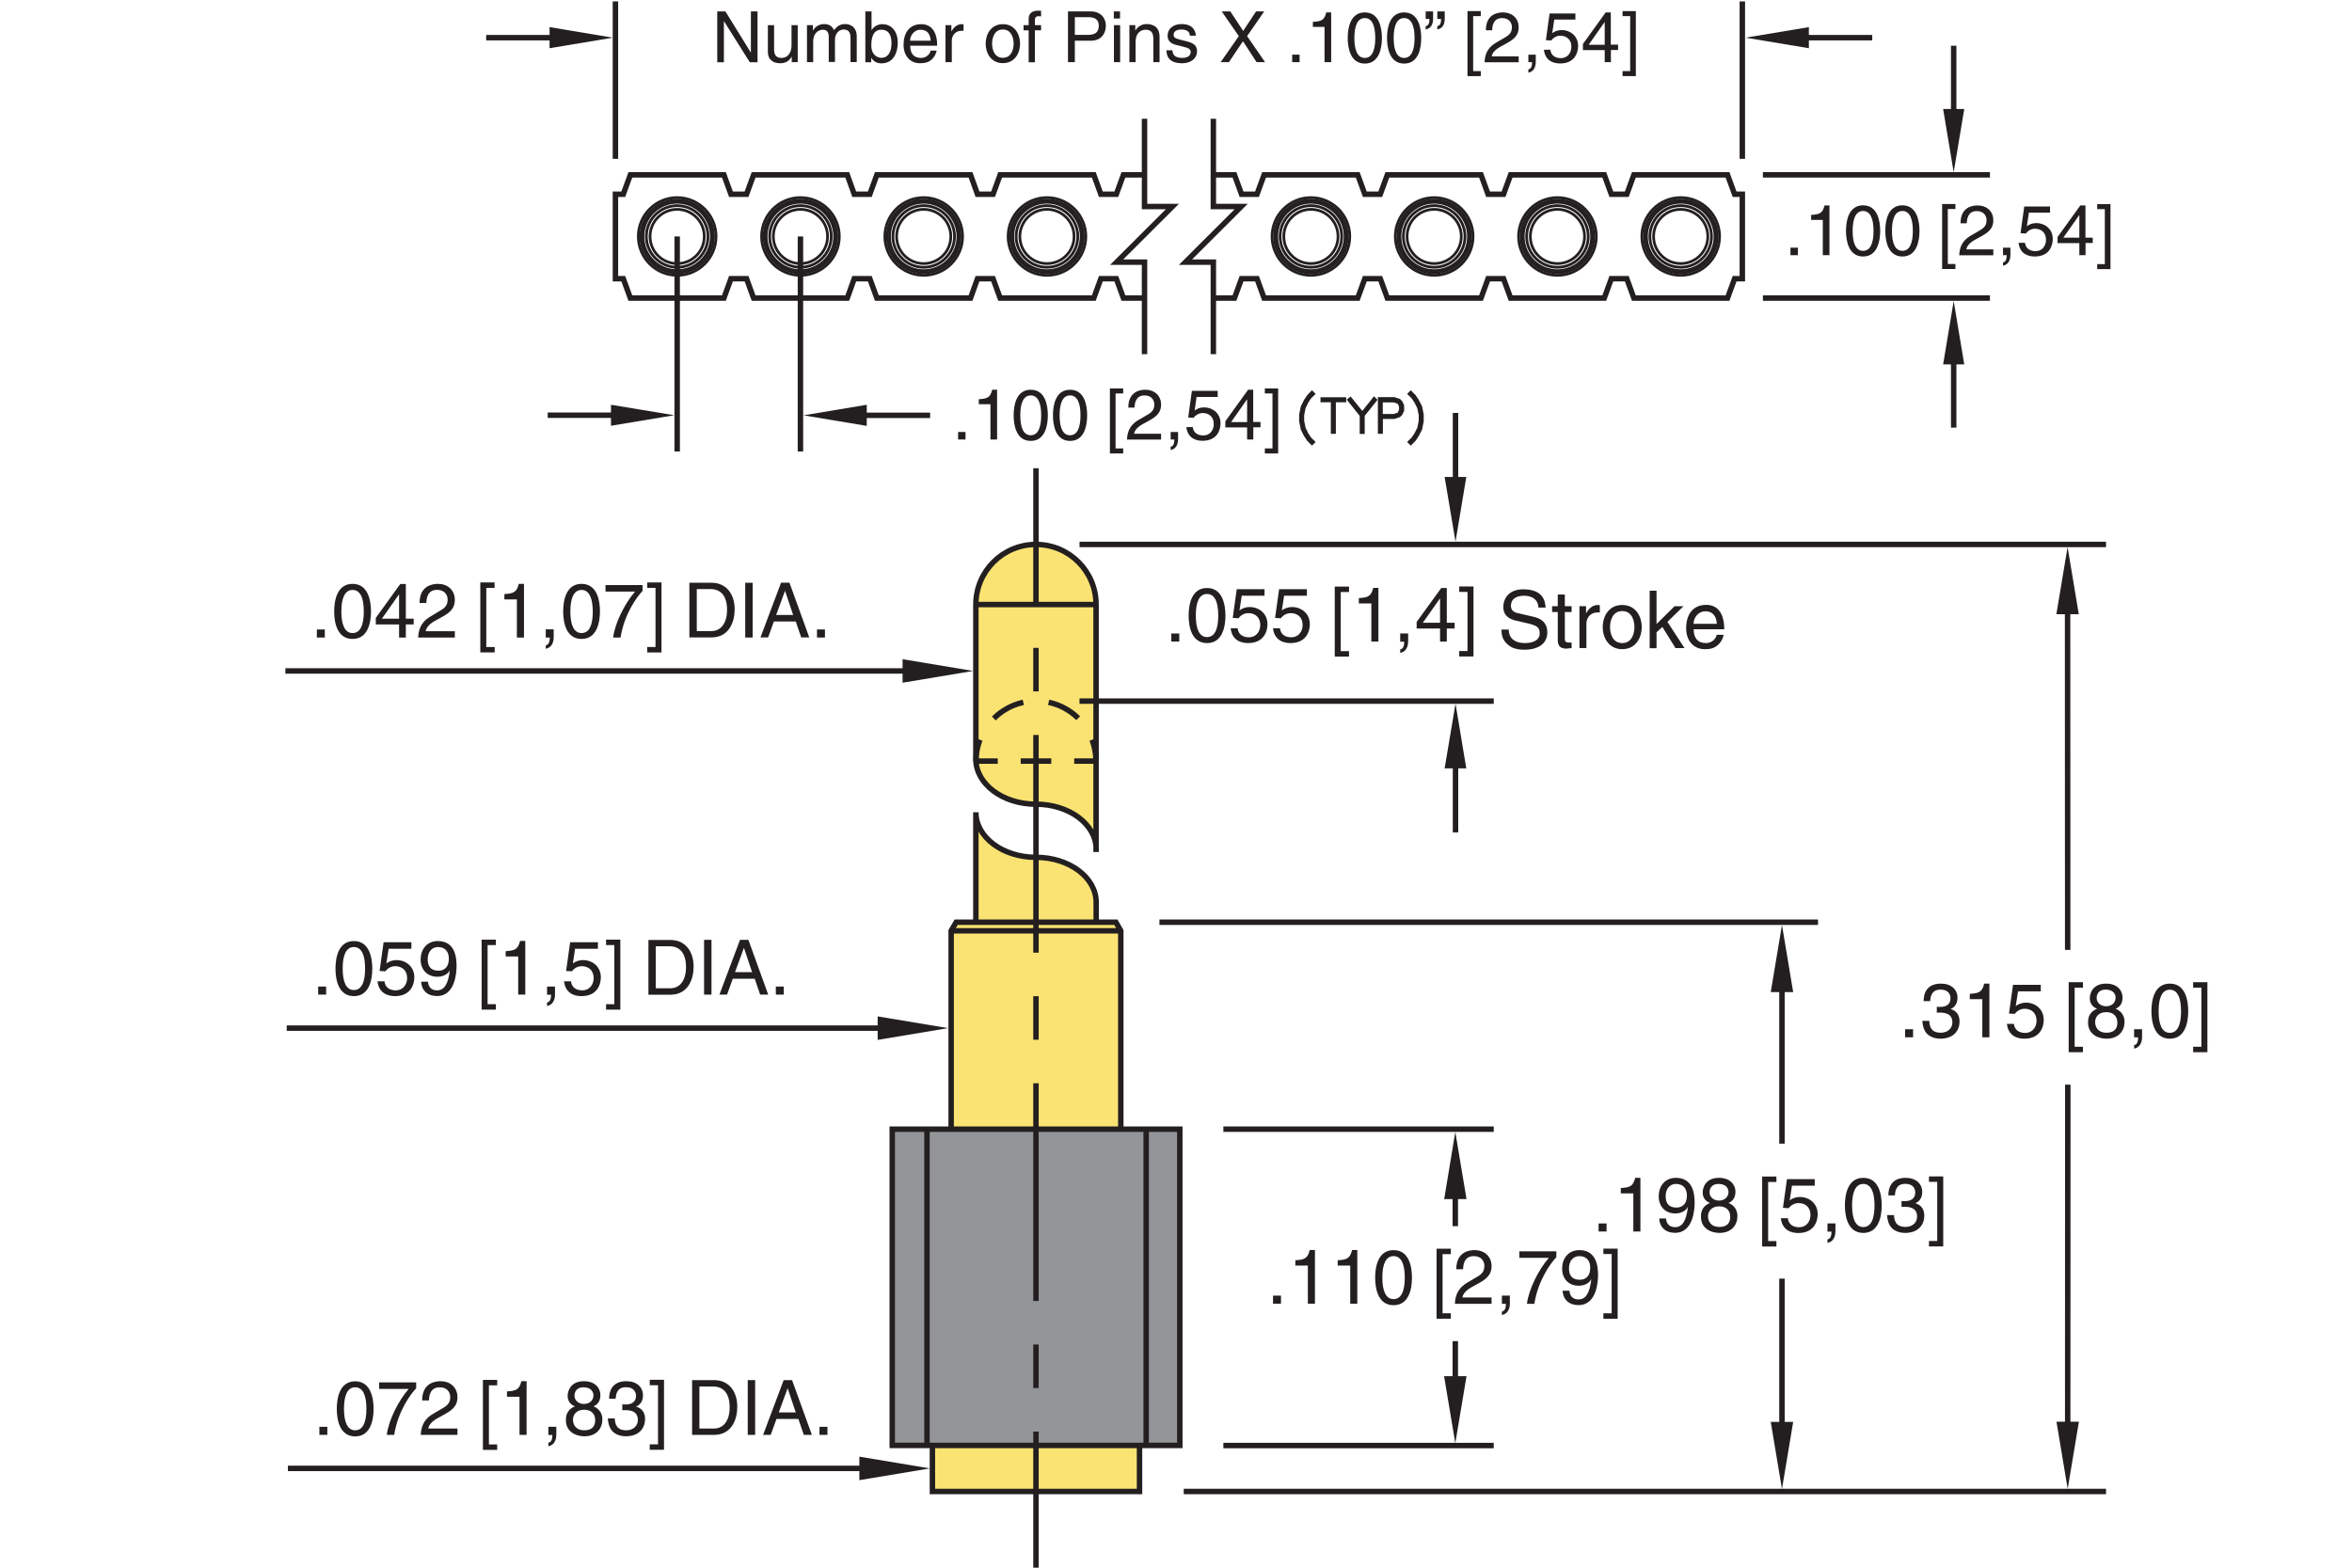 <?xml version="1.0" encoding="utf-8"?>
<!-- Generator: Adobe Illustrator 15.1.0, SVG Export Plug-In  -->
<!DOCTYPE svg PUBLIC "-//W3C//DTD SVG 1.1//EN" "http://www.w3.org/Graphics/SVG/1.1/DTD/svg11.dtd">
<svg version="1.1"
	 xmlns="http://www.w3.org/2000/svg" xmlns:xlink="http://www.w3.org/1999/xlink" xmlns:a="http://ns.adobe.com/AdobeSVGViewerExtensions/3.0/"
	 x="0px" y="0px" width="216px" height="144px" viewBox="-26.21 -0.13 216 144"
	 style="enable-background:new -26.21 -0.13 216 144;" xml:space="preserve">
<style type="text/css">
<![CDATA[
	.st0{font-size:6.5;}
	.st1{font-size:3.994;}
	.st2{fill:none;stroke:#231F20;stroke-width:0.4;}
	.st3{font-size:7.002;}
	.st4{font-size:7.351;}
	.st5{fill:#FAE373;stroke:#231F20;stroke-width:0.5;stroke-miterlimit:10;}
	.st6{fill:#231F20;}
	.st7{fill:none;stroke:#231F20;stroke-width:0.5;stroke-miterlimit:10;stroke-dasharray:19.997,3.999,3.999,3.999;}
	.st8{fill:none;stroke:#231F20;stroke-width:0.5;stroke-miterlimit:10;}
	.st9{fill:none;stroke:#231F20;stroke-width:0.25;stroke-miterlimit:10;}
	.st10{font-size:5.2;}
	.st11{font-size:5.601;}
	.st12{font-family:'Helvetica';}
	.st13{fill:#939598;stroke:#231F20;stroke-width:0.5;stroke-miterlimit:10;}
	.st14{fill:none;stroke:#231F20;stroke-width:0.5;stroke-miterlimit:10;stroke-dasharray:2.806,2.104;}
	.st15{fill:none;stroke:#231F20;stroke-width:0.5;stroke-miterlimit:10;stroke-dasharray:3.124,2.343;}
	.st16{fill:none;stroke:#231F20;stroke-width:0.5;stroke-miterlimit:10;stroke-dasharray:3.999,3.999;}
	.st17{fill:#FAE373;stroke:#231F20;stroke-width:0.75;stroke-miterlimit:10;}
	.st18{font-family:'Simplex';}
	.st19{fill:none;stroke:#333333;stroke-width:0.03;stroke-linecap:round;stroke-linejoin:round;stroke-miterlimit:10;}
]]>
</style>
<defs>
</defs>
<line class="st8" x1="107.44" y1="126.7" x2="107.44" y2="123.06"/>
<polygon class="st6" points="106.41,126.28 108.47,126.28 107.44,132.44 "/>
<line class="st8" x1="107.44" y1="109.01" x2="107.44" y2="112.5"/>
<polygon class="st6" points="106.42,110.01 108.47,110.01 107.44,103.84 "/>
<polygon class="st6" points="162.64,56.29 164.7,56.29 163.67,50.12 "/>
<polygon class="st6" points="162.65,130.46 164.71,130.46 163.68,136.64 "/>
<line class="st8" x1="163.69" y1="99.5" x2="163.68" y2="131.31"/>
<line class="st8" x1="163.67" y1="55.28" x2="163.68" y2="87.12"/>
<line class="st8" x1="137.44" y1="132.48" x2="137.44" y2="117.32"/>
<polygon class="st6" points="136.41,130.48 138.47,130.48 137.44,136.65 "/>
<line class="st8" x1="137.44" y1="89.53" x2="137.44" y2="104.92"/>
<polygon class="st6" points="136.41,91 138.47,91 137.44,84.83 "/>
<line class="st8" x1="82.5" y1="136.87" x2="167.2" y2="136.87"/>
<line class="st17" x1="74.45" y1="84.58" x2="74.45" y2="84.37"/>
<polyline class="st5" points="78.44,132.65 78.44,136.87 59.42,136.87 59.42,132.65 "/>
<path class="st5" d="M63.41,69.6c0,2.29,2.47,4.14,5.52,4.14c3.05,0,5.53,1.85,5.53,4.14h-0.01V55.4c0-3.05-2.47-5.52-5.52-5.52
	s-5.52,2.47-5.52,5.52L63.41,69.6"/>
<path class="st5" d="M74.46,84.58v-1.82c0-2.29-2.47-4.14-5.53-4.14c-3.05,0-5.52-1.85-5.52-4.14l0,0.14v9.97"/>
<polyline class="st5" points="76.72,103.59 76.72,85.37 76.27,84.58 61.6,84.58 61.14,85.37 61.14,103.59 "/>
<line class="st8" x1="76.72" y1="85.37" x2="61.14" y2="85.37"/>
<line class="st8" x1="74.45" y1="55.4" x2="63.41" y2="55.4"/>
<g>
	<g>
		<path class="st8" d="M63.42,69.78c0-0.69,0.13-1.35,0.36-1.96"/>
		<path class="st15" d="M65.06,65.86c1-0.99,2.37-1.6,3.88-1.6c1.94,0,3.64,1,4.62,2.5"/>
		<path class="st8" d="M74.08,67.82c0.23,0.61,0.36,1.27,0.36,1.96"/>
	</g>
</g>
<g>
	<g>
		<line class="st8" x1="63.42" y1="69.78" x2="65.42" y2="69.78"/>
		<line class="st14" x1="67.53" y1="69.78" x2="71.39" y2="69.78"/>
		<line class="st8" x1="72.44" y1="69.78" x2="74.44" y2="69.78"/>
	</g>
</g>
<rect x="55.73" y="103.59" class="st13" width="26.41" height="29.05"/>
<line class="st8" x1="79.05" y1="132.7" x2="79.05" y2="103.63"/>
<line class="st8" x1="58.92" y1="132.7" x2="58.92" y2="103.63"/>
<g>
	<g>
		<line class="st8" x1="68.93" y1="42.88" x2="68.93" y2="55.38"/>
		<line class="st16" x1="68.93" y1="59.38" x2="68.93" y2="65.38"/>
		<line class="st7" x1="68.93" y1="67.38" x2="68.93" y2="129.37"/>
		<line class="st8" x1="68.93" y1="131.37" x2="68.93" y2="143.87"/>
	</g>
</g>
<line class="st8" x1="80.27" y1="84.58" x2="140.75" y2="84.58"/>
<line class="st8" x1="86.14" y1="103.59" x2="110.97" y2="103.59"/>
<line class="st8" x1="86.14" y1="132.65" x2="110.97" y2="132.65"/>
<line class="st8" x1="72.93" y1="49.88" x2="167.2" y2="49.88"/>
<line class="st8" x1="72.93" y1="64.27" x2="110.97" y2="64.27"/>
<line class="st8" x1="107.46" y1="70.39" x2="107.46" y2="76.33"/>
<polygon class="st6" points="106.46,70.45 108.45,70.45 107.46,64.5 "/>
<line class="st8" x1="52.7" y1="38.02" x2="59.21" y2="38.02"/>
<line class="st19" x1="49.95" y1="38.41" x2="49.95" y2="38.41"/>
<g>
	<path class="st6" d="M138.9,23.31h-0.68v-0.69h0.68V23.31z"/>
	<path class="st6" d="M141.8,23.31h-0.61v-3.24h-1.07v-0.46c0.74-0.05,1.05-0.12,1.23-0.87h0.45V23.31z"/>
	<path class="st6" d="M144.89,23.43c-1.31,0-1.57-1.4-1.57-2.35s0.25-2.35,1.57-2.35c1.31,0,1.57,1.4,1.57,2.35
		S146.2,23.43,144.89,23.43z M144.89,19.25c-0.66,0-0.96,0.69-0.96,1.83s0.3,1.83,0.96,1.83c0.66,0,0.96-0.69,0.96-1.83
		S145.54,19.25,144.89,19.25z"/>
	<path class="st6" d="M148.5,23.43c-1.31,0-1.57-1.4-1.57-2.35s0.25-2.35,1.57-2.35c1.31,0,1.57,1.4,1.57,2.35
		S149.81,23.43,148.5,23.43z M148.5,19.25c-0.66,0-0.96,0.69-0.96,1.83s0.3,1.83,0.96,1.83c0.66,0,0.96-0.69,0.96-1.83
		S149.16,19.25,148.5,19.25z"/>
	<path class="st6" d="M152.67,24.12h0.7v0.46h-1.22v-5.97h1.22v0.46h-0.7V24.12z"/>
	<path class="st6" d="M153.84,20.38c0-1.49,1.08-1.64,1.58-1.64c0.79,0,1.43,0.51,1.43,1.37c0,0.82-0.54,1.16-1.22,1.53l-0.47,0.26
		c-0.62,0.34-0.76,0.7-0.79,0.88h2.48v0.54h-3.13c0.03-0.95,0.46-1.46,1.07-1.81l0.6-0.35c0.49-0.28,0.84-0.47,0.84-1.07
		c0-0.36-0.23-0.83-0.9-0.83c-0.86,0-0.9,0.81-0.92,1.12H153.84z"/>
	<path class="st6" d="M157.74,22.62h0.68v0.64c0,0.88-0.55,0.99-0.68,1.01v-0.3c0.27-0.03,0.34-0.35,0.34-0.66h-0.34V22.62z"/>
	<path class="st6" d="M159.93,20.65c0.2-0.15,0.47-0.29,0.88-0.29c0.74,0,1.5,0.52,1.5,1.46c0,0.51-0.23,1.61-1.66,1.61
		c-0.6,0-1.37-0.24-1.48-1.26h0.59c0.06,0.53,0.46,0.77,0.97,0.77c0.59,0,0.96-0.47,0.96-1.05c0-0.66-0.45-1.01-1.01-1.01
		c-0.33,0-0.63,0.16-0.84,0.44l-0.49-0.03l0.34-2.45h2.37v0.56h-1.94L159.93,20.65z"/>
	<path class="st6" d="M165.32,22.2v1.11h-0.57V22.2h-2v-0.56l2.09-2.9h0.47v2.96h0.67v0.49H165.32z M163.28,21.7h1.47v-2.07h-0.01
		L163.28,21.7z"/>
	<path class="st6" d="M167.09,19.08h-0.7v-0.46h1.22v5.97h-1.22v-0.46h0.7V19.08z"/>
</g>
<g>
	<path class="st6" d="M42.75,0.92h0.61v4.67h-0.71l-2.37-3.77h-0.01v3.77h-0.61V0.92h0.75l2.33,3.77h0.01V0.92z"/>
	<path class="st6" d="M46.5,5.58V5.09l-0.01-0.01c-0.24,0.4-0.53,0.6-1.08,0.6c-0.5,0-1.1-0.24-1.1-1.05V2.18h0.57v2.26
		c0,0.56,0.29,0.75,0.66,0.75c0.72,0,0.94-0.64,0.94-1.13V2.18h0.57v3.4H46.5z"/>
	<path class="st6" d="M47.9,2.18h0.54v0.48h0.01c0.12-0.18,0.42-0.58,1.03-0.58c0.61,0,0.81,0.37,0.9,0.55
		c0.29-0.32,0.51-0.55,1.04-0.55c0.36,0,1.05,0.19,1.05,1.14v2.35H51.9v-2.2c0-0.47-0.14-0.79-0.63-0.79c-0.48,0-0.8,0.45-0.8,0.91
		v2.07H49.9V3.23c0-0.29-0.11-0.63-0.53-0.63c-0.33,0-0.9,0.21-0.9,1.13v1.85H47.9V2.18z"/>
	<path class="st6" d="M53.26,5.58V0.92h0.57v1.7h0.01c0.25-0.36,0.58-0.52,0.98-0.53c0.9,0,1.42,0.74,1.42,1.7
		c0,0.81-0.34,1.9-1.5,1.9c-0.58,0-0.82-0.33-0.94-0.52H53.8v0.42H53.26z M54.73,2.6c-0.83,0-0.92,0.89-0.92,1.44
		c0,0.9,0.57,1.14,0.93,1.14c0.62,0,0.92-0.57,0.92-1.31C55.66,3.44,55.61,2.6,54.73,2.6z"/>
	<path class="st6" d="M59.81,4.52c-0.02,0.16-0.18,0.64-0.6,0.93c-0.16,0.1-0.38,0.23-0.92,0.23c-0.96,0-1.52-0.72-1.52-1.7
		c0-1.05,0.51-1.89,1.63-1.89c0.98,0,1.46,0.78,1.46,1.98h-2.48c0,0.71,0.33,1.12,0.99,1.12c0.54,0,0.86-0.42,0.88-0.67H59.81z
		 M59.26,3.61c-0.03-0.53-0.25-1.01-0.95-1.01c-0.53,0-0.94,0.49-0.94,1.01H59.26z"/>
	<path class="st6" d="M61.19,5.58h-0.57v-3.4h0.54v0.57h0.01c0.23-0.4,0.53-0.66,0.96-0.66c0.07,0,0.1,0.01,0.15,0.02V2.7h-0.21
		c-0.53,0-0.87,0.42-0.87,0.91V5.58z"/>
	<path class="st6" d="M65.89,2.09c1.09,0,1.58,0.92,1.58,1.79s-0.49,1.79-1.58,1.79s-1.58-0.92-1.58-1.79S64.81,2.09,65.89,2.09z
		 M65.89,5.18c0.82,0,0.99-0.85,0.99-1.3s-0.17-1.3-0.99-1.3s-0.99,0.84-0.99,1.3S65.07,5.18,65.89,5.18z"/>
	<path class="st6" d="M68.83,2.66v2.93h-0.57V2.66h-0.47V2.18h0.47V1.6c0-0.51,0.33-0.75,0.88-0.75c0.08,0,0.17,0.01,0.26,0.01v0.51
		c-0.07-0.01-0.16-0.01-0.23-0.01c-0.25,0-0.34,0.12-0.34,0.4v0.42h0.57v0.47H68.83z"/>
	<path class="st6" d="M72.5,5.58h-0.63V0.92h2.1c0.86,0,1.38,0.56,1.38,1.31c0,0.65-0.37,1.38-1.38,1.38H72.5V5.58z M72.5,3.07h1.25
		c0.57,0,0.95-0.21,0.95-0.84c0-0.59-0.4-0.78-0.92-0.78H72.5V3.07z"/>
	<path class="st6" d="M76.08,1.57V0.92h0.57v0.65H76.08z M76.66,5.58h-0.57v-3.4h0.57V5.58z"/>
	<path class="st6" d="M80.28,5.58h-0.57V3.49c0-0.59-0.17-0.89-0.73-0.89c-0.33,0-0.9,0.21-0.9,1.13v1.85h-0.57v-3.4h0.54v0.48h0.01
		c0.12-0.18,0.44-0.58,1.03-0.58c0.53,0,1.19,0.21,1.19,1.18V5.58z"/>
	<path class="st6" d="M83.06,3.15c-0.01-0.21-0.08-0.57-0.81-0.57c-0.18,0-0.68,0.06-0.68,0.48c0,0.28,0.18,0.34,0.62,0.46
		l0.57,0.14c0.71,0.18,0.96,0.44,0.96,0.9c0,0.7-0.58,1.12-1.35,1.12c-1.35,0-1.44-0.78-1.46-1.19h0.55c0.02,0.27,0.1,0.7,0.9,0.7
		c0.41,0,0.78-0.16,0.78-0.54c0-0.27-0.19-0.36-0.68-0.49L81.81,4c-0.47-0.12-0.79-0.36-0.79-0.83c0-0.75,0.62-1.09,1.29-1.09
		c1.22,0,1.3,0.9,1.3,1.07H83.06z"/>
	<path class="st6" d="M89.97,5.58h-0.78l-1.25-1.92l-1.29,1.92h-0.76l1.67-2.39l-1.57-2.27h0.79l1.18,1.79l1.18-1.79h0.75
		l-1.57,2.27L89.97,5.58z"/>
	<path class="st6" d="M93.14,5.58h-0.68V4.89h0.68V5.58z"/>
	<path class="st6" d="M96.04,5.58h-0.61V2.34h-1.07V1.88c0.74-0.05,1.05-0.12,1.23-0.87h0.45V5.58z"/>
	<path class="st6" d="M99.13,5.71c-1.31,0-1.57-1.4-1.57-2.35s0.25-2.35,1.57-2.35c1.31,0,1.57,1.4,1.57,2.35
		S100.44,5.71,99.13,5.71z M99.13,1.53c-0.66,0-0.96,0.69-0.96,1.83s0.3,1.83,0.96,1.83c0.66,0,0.96-0.69,0.96-1.83
		S99.79,1.53,99.13,1.53z"/>
	<path class="st6" d="M102.74,5.71c-1.31,0-1.57-1.4-1.57-2.35s0.25-2.35,1.57-2.35c1.31,0,1.57,1.4,1.57,2.35
		S104.06,5.71,102.74,5.71z M102.74,1.53c-0.66,0-0.96,0.69-0.96,1.83s0.3,1.83,0.96,1.83c0.66,0,0.96-0.69,0.96-1.83
		S103.4,1.53,102.74,1.53z"/>
	<path class="st6" d="M104.72,0.92h0.68v0.64c0,0.5-0.15,0.9-0.68,1.02V2.27c0.34-0.05,0.34-0.44,0.34-0.66h-0.34V0.92z
		 M105.79,0.92h0.68v0.64c0,0.5-0.15,0.9-0.68,1.02V2.27c0.34-0.05,0.34-0.44,0.34-0.66h-0.34V0.92z"/>
	<path class="st6" d="M109.08,6.4h0.7v0.46h-1.22V0.89h1.22v0.46h-0.7V6.4z"/>
	<path class="st6" d="M110.25,2.65c0-1.49,1.08-1.64,1.58-1.64c0.79,0,1.43,0.51,1.43,1.37c0,0.82-0.54,1.16-1.22,1.53l-0.47,0.26
		c-0.62,0.34-0.76,0.7-0.79,0.88h2.48v0.54h-3.13c0.03-0.95,0.46-1.46,1.07-1.81l0.6-0.35c0.49-0.28,0.84-0.47,0.84-1.07
		c0-0.36-0.23-0.83-0.9-0.83c-0.86,0-0.9,0.81-0.92,1.12H110.25z"/>
	<path class="st6" d="M114.15,4.89h0.68v0.64c0,0.88-0.55,0.99-0.68,1.01v-0.3c0.27-0.03,0.34-0.35,0.34-0.66h-0.34V4.89z"/>
	<path class="st6" d="M116.34,2.92c0.2-0.15,0.47-0.29,0.88-0.29c0.74,0,1.5,0.52,1.5,1.46c0,0.51-0.23,1.61-1.66,1.61
		c-0.6,0-1.37-0.24-1.48-1.26h0.59c0.06,0.53,0.46,0.77,0.97,0.77c0.59,0,0.96-0.47,0.96-1.05c0-0.66-0.45-1.01-1.01-1.01
		c-0.33,0-0.63,0.16-0.84,0.44l-0.49-0.03l0.34-2.45h2.37v0.56h-1.94L116.34,2.92z"/>
	<path class="st6" d="M121.73,4.47v1.11h-0.57V4.47h-2V3.91l2.09-2.9h0.47v2.96h0.67v0.49H121.73z M119.69,3.98h1.47V1.9h-0.01
		L119.69,3.98z"/>
	<path class="st6" d="M123.5,1.35h-0.7V0.89h1.22v5.97h-1.22V6.4h0.7V1.35z"/>
</g>
<g>
	<path class="st6" d="M62.46,40.24h-0.68v-0.69h0.68V40.24z"/>
	<path class="st6" d="M65.36,40.24h-0.61V37h-1.07v-0.46c0.74-0.05,1.05-0.12,1.23-0.87h0.45V40.24z"/>
	<path class="st6" d="M68.45,40.37c-1.31,0-1.57-1.4-1.57-2.35s0.25-2.35,1.57-2.35s1.57,1.4,1.57,2.35S69.76,40.37,68.45,40.37z
		 M68.45,36.19c-0.66,0-0.96,0.69-0.96,1.83s0.3,1.83,0.96,1.83c0.66,0,0.96-0.69,0.96-1.83S69.11,36.19,68.45,36.19z"/>
	<path class="st6" d="M72.06,40.37c-1.31,0-1.57-1.4-1.57-2.35s0.25-2.35,1.57-2.35s1.57,1.4,1.57,2.35S73.38,40.37,72.06,40.37z
		 M72.06,36.19c-0.66,0-0.96,0.69-0.96,1.83s0.3,1.83,0.96,1.83c0.66,0,0.96-0.69,0.96-1.83S72.72,36.19,72.06,36.19z"/>
	<path class="st6" d="M76.24,41.06h0.7v0.46h-1.22v-5.97h1.22v0.46h-0.7V41.06z"/>
	<path class="st6" d="M77.41,37.31c0-1.49,1.09-1.64,1.58-1.64c0.79,0,1.43,0.51,1.43,1.37c0,0.82-0.54,1.16-1.22,1.53l-0.47,0.26
		c-0.62,0.34-0.76,0.7-0.79,0.88h2.48v0.54h-3.13c0.03-0.95,0.46-1.46,1.07-1.81l0.6-0.35c0.49-0.28,0.84-0.47,0.84-1.07
		c0-0.36-0.23-0.83-0.9-0.83c-0.86,0-0.9,0.81-0.92,1.12H77.41z"/>
	<path class="st6" d="M81.3,39.55h0.68v0.64c0,0.88-0.55,0.99-0.68,1.01v-0.3c0.27-0.03,0.34-0.35,0.34-0.66H81.3V39.55z"/>
	<path class="st6" d="M83.5,37.58c0.2-0.15,0.47-0.29,0.88-0.29c0.74,0,1.5,0.52,1.5,1.46c0,0.51-0.23,1.61-1.66,1.61
		c-0.6,0-1.36-0.24-1.48-1.26h0.59c0.06,0.53,0.46,0.77,0.97,0.77c0.59,0,0.96-0.47,0.96-1.05c0-0.66-0.45-1.01-1.01-1.01
		c-0.33,0-0.63,0.16-0.85,0.44l-0.49-0.03l0.34-2.45h2.37v0.56h-1.94L83.5,37.58z"/>
	<path class="st6" d="M88.89,39.13v1.11h-0.57v-1.11h-2v-0.56l2.09-2.9h0.47v2.96h0.67v0.49H88.89z M86.85,38.64h1.47v-2.07H88.3
		L86.85,38.64z"/>
	<path class="st6" d="M90.65,36.01h-0.7v-0.46h1.22v5.97h-1.22v-0.46h0.7V36.01z"/>
</g>
<g>
	<path class="st2" d="M94.33,40.47l-0.05,0.05L94,40.24l-0.28-0.42l-0.28-0.56l-0.14-0.71v-0.57l0.14-0.71l0.28-0.56L94,36.29
		L94.28,36l0.05,0.05l-0.28,0.27l-0.28,0.42L93.5,37.3l-0.14,0.69v0.55l0.14,0.69l0.27,0.55l0.28,0.42L94.33,40.47z"/>
	<path class="st2" d="M97.22,36.62h-0.95v2.9h-0.06v-2.9h-0.95v-0.06h1.96V36.62z"/>
	<path class="st2" d="M100.03,36.61L98.92,38v1.53h-0.06V38l-1.11-1.39l0.05-0.04l1.1,1.37l1.09-1.37L100.03,36.61z"/>
	<path class="st2" d="M102.54,37.57l-0.14,0.29l-0.15,0.15l-0.43,0.14h-1.23v1.37h-0.06v-2.97h1.29l0.43,0.14l0.15,0.15l0.14,0.29
		V37.57z M102.47,37.56v-0.4l-0.13-0.27l-0.13-0.13l-0.41-0.13h-1.22v1.47h1.22l0.41-0.13l0.13-0.13L102.47,37.56z"/>
	<path class="st2" d="M104.34,38.55l-0.14,0.71l-0.29,0.56l-0.28,0.42l-0.28,0.28l-0.05-0.05l0.28-0.27l0.28-0.42l0.28-0.55
		l0.14-0.69v-0.55l-0.14-0.69l-0.28-0.56l-0.28-0.42l-0.28-0.27l0.05-0.05l0.28,0.28l0.28,0.42l0.29,0.56l0.14,0.71V38.55z"/>
</g>
<line class="st8" x1="153.21" y1="10.97" x2="153.21" y2="4.07"/>
<line class="st8" x1="153.21" y1="32.25" x2="153.21" y2="39.15"/>
<polygon class="st6" points="152.24,9.88 154.18,9.88 153.21,15.7 "/>
<polygon class="st6" points="152.24,33.34 154.18,33.34 153.21,27.52 "/>
<line class="st19" x1="153.21" y1="29.54" x2="153.21" y2="29.54"/>
<line class="st8" x1="30.98" y1="38.01" x2="24.09" y2="38.01"/>
<polygon class="st6" points="29.9,37.05 29.9,38.98 35.71,38.01 "/>
<line class="st8" x1="25.34" y1="3.33" x2="18.44" y2="3.33"/>
<polygon class="st6" points="24.26,2.36 24.26,4.3 30.07,3.33 "/>
<polygon class="st6" points="53.39,37.05 53.39,38.99 47.58,38.02 "/>
<line class="st19" x1="48.74" y1="38.02" x2="48.74" y2="38.02"/>
<line class="st8" x1="139.22" y1="3.33" x2="145.73" y2="3.33"/>
<polygon class="st6" points="139.91,2.36 139.91,4.3 134.1,3.33 "/>
<line class="st19" x1="134.49" y1="3.32" x2="134.49" y2="3.32"/>
<line class="st19" x1="35.91" y1="21.59" x2="35.91" y2="21.59"/>
<polyline class="st8" points="78.9,32.4 78.9,23.95 76.34,23.95 81.46,18.84 78.9,18.84 78.9,10.78 "/>
<line class="st19" x1="35.91" y1="21.59" x2="35.91" y2="21.59"/>
<line class="st19" x1="47.09" y1="21.59" x2="47.09" y2="21.59"/>
<polyline class="st8" points="85.22,32.4 85.22,23.95 82.66,23.95 87.78,18.84 85.22,18.84 85.22,10.78 "/>
<path class="st9" d="M39.55,21.59c0-1.97-1.6-3.57-3.57-3.57c-1.97,0-3.57,1.6-3.57,3.57c0,1.97,1.6,3.57,3.57,3.57
	C37.95,25.16,39.55,23.56,39.55,21.59L39.55,21.59z"/>
<path class="st9" d="M50.87,21.59c0-1.97-1.6-3.57-3.57-3.57c-1.97,0-3.57,1.6-3.57,3.57c0,1.97,1.6,3.57,3.57,3.57
	C49.27,25.16,50.87,23.56,50.87,21.59L50.87,21.59z"/>
<path class="st9" d="M62.19,21.59c0-1.97-1.6-3.57-3.57-3.57c-1.97,0-3.57,1.6-3.57,3.57c0,1.97,1.6,3.57,3.57,3.57
	C60.59,25.16,62.19,23.56,62.19,21.59L62.19,21.59z"/>
<path class="st9" d="M73.51,21.59c0-1.97-1.6-3.57-3.57-3.57c-1.97,0-3.57,1.6-3.57,3.57c0,1.97,1.6,3.57,3.57,3.57
	C71.91,25.16,73.51,23.56,73.51,21.59L73.51,21.59z"/>
<path class="st9" d="M50.44,21.59c0-1.73-1.41-3.14-3.14-3.14c-1.74,0-3.15,1.41-3.15,3.14c0,1.74,1.41,3.14,3.15,3.14
	C49.03,24.73,50.44,23.33,50.44,21.59L50.44,21.59z"/>
<path class="st9" d="M50.64,21.59c0-1.84-1.5-3.34-3.34-3.34c-1.84,0-3.34,1.5-3.34,3.34c0,1.85,1.5,3.34,3.34,3.34
	C49.14,24.93,50.64,23.44,50.64,21.59L50.64,21.59z"/>
<path class="st9" d="M50.13,21.59c0-1.56-1.27-2.83-2.83-2.83c-1.56,0-2.83,1.27-2.83,2.83s1.27,2.83,2.83,2.83
	C48.86,24.42,50.13,23.15,50.13,21.59L50.13,21.59z"/>
<path class="st9" d="M49.79,21.59c0-1.38-1.12-2.49-2.49-2.49c-1.38,0-2.49,1.11-2.49,2.49c0,1.38,1.12,2.49,2.49,2.49
	C48.67,24.08,49.79,22.97,49.79,21.59L49.79,21.59z"/>
<path class="st9" d="M61.76,21.59c0-1.73-1.41-3.14-3.14-3.14c-1.74,0-3.14,1.41-3.14,3.14c0,1.74,1.41,3.14,3.14,3.14
	C60.35,24.73,61.76,23.33,61.76,21.59L61.76,21.59z"/>
<path class="st9" d="M61.96,21.59c0-1.84-1.49-3.34-3.34-3.34c-1.84,0-3.34,1.5-3.34,3.34c0,1.85,1.5,3.34,3.34,3.34
	C60.46,24.93,61.96,23.44,61.96,21.59L61.96,21.59z"/>
<path class="st9" d="M61.45,21.59c0-1.56-1.27-2.83-2.83-2.83s-2.83,1.27-2.83,2.83s1.27,2.83,2.83,2.83S61.45,23.15,61.45,21.59
	L61.45,21.59z"/>
<path class="st9" d="M61.11,21.59c0-1.38-1.12-2.49-2.49-2.49s-2.49,1.11-2.49,2.49c0,1.38,1.11,2.49,2.49,2.49
	S61.11,22.97,61.11,21.59L61.11,21.59z"/>
<path class="st9" d="M73.08,21.59c0-1.73-1.41-3.14-3.14-3.14c-1.73,0-3.14,1.41-3.14,3.14c0,1.74,1.41,3.14,3.14,3.14
	C71.67,24.73,73.08,23.33,73.08,21.59L73.08,21.59z"/>
<path class="st9" d="M73.28,21.59c0-1.84-1.5-3.34-3.34-3.34c-1.85,0-3.34,1.5-3.34,3.34c0,1.85,1.5,3.34,3.34,3.34
	C71.78,24.93,73.28,23.44,73.28,21.59L73.28,21.59z"/>
<path class="st9" d="M72.77,21.59c0-1.56-1.27-2.83-2.83-2.83c-1.56,0-2.83,1.27-2.83,2.83s1.27,2.83,2.83,2.83
	C71.5,24.42,72.77,23.15,72.77,21.59L72.77,21.59z"/>
<path class="st9" d="M72.43,21.59c0-1.38-1.12-2.49-2.49-2.49s-2.49,1.11-2.49,2.49c0,1.38,1.11,2.49,2.49,2.49
	S72.43,22.97,72.43,21.59L72.43,21.59z"/>
<path class="st9" d="M39.12,21.59c0-1.73-1.41-3.14-3.14-3.14s-3.14,1.41-3.14,3.14c0,1.74,1.41,3.14,3.14,3.14
	S39.12,23.33,39.12,21.59L39.12,21.59z"/>
<path class="st9" d="M39.32,21.59c0-1.84-1.5-3.34-3.34-3.34c-1.85,0-3.34,1.5-3.34,3.34c0,1.85,1.5,3.34,3.34,3.34
	C37.82,24.93,39.32,23.44,39.32,21.59L39.32,21.59z"/>
<path class="st9" d="M38.81,21.59c0-1.56-1.27-2.83-2.83-2.83c-1.56,0-2.83,1.27-2.83,2.83s1.27,2.83,2.83,2.83
	C37.54,24.42,38.81,23.15,38.81,21.59L38.81,21.59z"/>
<path class="st9" d="M38.47,21.59c0-1.38-1.12-2.49-2.49-2.49c-1.38,0-2.49,1.11-2.49,2.49c0,1.38,1.11,2.49,2.49,2.49
	C37.35,24.08,38.47,22.97,38.47,21.59L38.47,21.59z"/>
<polyline class="st8" points="78.9,15.93 76.96,15.93 76.31,17.71 74.89,17.71 74.24,15.93 65.64,15.93 64.99,17.71 63.56,17.71 
	62.92,15.93 54.32,15.93 53.67,17.71 52.24,17.71 51.6,15.93 43,15.93 42.35,17.71 40.92,17.71 40.27,15.93 31.68,15.93 
	31.03,17.71 30.31,17.71 30.31,25.47 31.03,25.47 31.68,27.25 40.27,27.25 40.92,25.47 42.35,25.47 43,27.25 51.6,27.25 
	52.24,25.47 53.67,25.47 54.32,27.25 62.92,27.25 63.56,25.47 64.99,25.47 65.64,27.25 74.24,27.25 74.89,25.47 76.31,25.47 
	76.96,27.25 78.9,27.25 "/>
<path class="st9" d="M124.57,21.59c0-1.97,1.6-3.57,3.57-3.57c1.97,0,3.57,1.6,3.57,3.57c0,1.97-1.6,3.57-3.57,3.57
	C126.17,25.16,124.57,23.56,124.57,21.59L124.57,21.59z"/>
<path class="st9" d="M113.25,21.59c0-1.97,1.6-3.57,3.57-3.57c1.97,0,3.57,1.6,3.57,3.57c0,1.97-1.6,3.57-3.57,3.57
	C114.85,25.16,113.25,23.56,113.25,21.59L113.25,21.59z"/>
<path class="st9" d="M101.93,21.59c0-1.97,1.6-3.57,3.57-3.57s3.57,1.6,3.57,3.57c0,1.97-1.6,3.57-3.57,3.57
	S101.93,23.56,101.93,21.59L101.93,21.59z"/>
<path class="st9" d="M90.61,21.59c0-1.97,1.6-3.57,3.57-3.57c1.97,0,3.57,1.6,3.57,3.57c0,1.97-1.6,3.57-3.57,3.57
	C92.21,25.16,90.61,23.56,90.61,21.59L90.61,21.59z"/>
<path class="st9" d="M113.68,21.59c0-1.73,1.4-3.14,3.14-3.14c1.74,0,3.14,1.41,3.14,3.14c0,1.74-1.41,3.14-3.14,3.14
	C115.08,24.73,113.68,23.33,113.68,21.59L113.68,21.59z"/>
<path class="st9" d="M113.48,21.59c0-1.84,1.49-3.34,3.34-3.34c1.85,0,3.34,1.5,3.34,3.34c0,1.85-1.49,3.34-3.34,3.34
	C114.98,24.93,113.48,23.44,113.48,21.59L113.48,21.59z"/>
<path class="st9" d="M113.99,21.59c0-1.56,1.27-2.83,2.83-2.83c1.56,0,2.83,1.27,2.83,2.83s-1.26,2.83-2.83,2.83
	C115.26,24.42,113.99,23.15,113.99,21.59L113.99,21.59z"/>
<path class="st9" d="M114.33,21.59c0-1.38,1.12-2.49,2.49-2.49c1.38,0,2.49,1.11,2.49,2.49c0,1.38-1.12,2.49-2.49,2.49
	C115.44,24.08,114.33,22.97,114.33,21.59L114.33,21.59z"/>
<path class="st9" d="M102.36,21.59c0-1.73,1.41-3.14,3.14-3.14c1.74,0,3.15,1.41,3.15,3.14c0,1.74-1.41,3.14-3.15,3.14
	C103.76,24.73,102.36,23.33,102.36,21.59L102.36,21.59z"/>
<path class="st9" d="M102.16,21.59c0-1.84,1.49-3.34,3.34-3.34c1.85,0,3.34,1.5,3.34,3.34c0,1.85-1.49,3.34-3.34,3.34
	C103.66,24.93,102.16,23.44,102.16,21.59L102.16,21.59z"/>
<path class="st9" d="M102.67,21.59c0-1.56,1.27-2.83,2.83-2.83c1.56,0,2.83,1.27,2.83,2.83s-1.27,2.83-2.83,2.83
	C103.94,24.42,102.67,23.15,102.67,21.59L102.67,21.59z"/>
<path class="st9" d="M103.01,21.59c0-1.38,1.11-2.49,2.49-2.49c1.38,0,2.49,1.11,2.49,2.49c0,1.38-1.11,2.49-2.49,2.49
	C104.12,24.08,103.01,22.97,103.01,21.59L103.01,21.59z"/>
<path class="st9" d="M91.04,21.59c0-1.73,1.41-3.14,3.14-3.14c1.74,0,3.14,1.41,3.14,3.14c0,1.74-1.41,3.14-3.14,3.14
	C92.44,24.73,91.04,23.33,91.04,21.59L91.04,21.59z"/>
<path class="st9" d="M90.84,21.59c0-1.84,1.5-3.34,3.34-3.34c1.85,0,3.34,1.5,3.34,3.34c0,1.85-1.49,3.34-3.34,3.34
	C92.34,24.93,90.84,23.44,90.84,21.59L90.84,21.59z"/>
<path class="st9" d="M91.35,21.59c0-1.56,1.27-2.83,2.83-2.83c1.56,0,2.83,1.27,2.83,2.83s-1.27,2.83-2.83,2.83
	C92.62,24.42,91.35,23.15,91.35,21.59L91.35,21.59z"/>
<path class="st9" d="M91.69,21.59c0-1.38,1.12-2.49,2.49-2.49c1.38,0,2.49,1.11,2.49,2.49c0,1.38-1.11,2.49-2.49,2.49
	C92.81,24.08,91.69,22.97,91.69,21.59L91.69,21.59z"/>
<path class="st9" d="M125,21.59c0-1.73,1.41-3.14,3.15-3.14c1.73,0,3.14,1.41,3.14,3.14c0,1.74-1.41,3.14-3.14,3.14
	C126.41,24.73,125,23.33,125,21.59L125,21.59z"/>
<path class="st9" d="M124.8,21.59c0-1.84,1.5-3.34,3.34-3.34c1.84,0,3.34,1.5,3.34,3.34c0,1.85-1.5,3.34-3.34,3.34
	C126.3,24.93,124.8,23.44,124.8,21.59L124.8,21.59z"/>
<path class="st9" d="M125.31,21.59c0-1.56,1.26-2.83,2.83-2.83c1.56,0,2.83,1.27,2.83,2.83s-1.27,2.83-2.83,2.83
	C126.58,24.42,125.31,23.15,125.31,21.59L125.31,21.59z"/>
<path class="st9" d="M125.65,21.59c0-1.38,1.11-2.49,2.49-2.49c1.37,0,2.49,1.11,2.49,2.49c0,1.38-1.11,2.49-2.49,2.49
	C126.77,24.08,125.65,22.97,125.65,21.59L125.65,21.59z"/>
<polyline class="st8" points="85.22,15.93 87.16,15.93 87.81,17.71 89.23,17.71 89.88,15.93 98.48,15.93 99.13,17.71 100.55,17.71 
	101.2,15.93 109.8,15.93 110.45,17.71 111.87,17.71 112.52,15.93 121.12,15.93 121.77,17.71 123.19,17.71 123.84,15.93 
	132.44,15.93 133.09,17.71 133.8,17.71 133.8,25.47 133.09,25.47 132.44,27.25 123.84,27.25 123.19,25.47 121.77,25.47 
	121.12,27.25 112.52,27.25 111.87,25.47 110.45,25.47 109.8,27.25 101.2,27.25 100.55,25.47 99.13,25.47 98.48,27.25 89.88,27.25 
	89.23,25.47 87.81,25.47 87.16,27.25 85.22,27.25 "/>
<line class="st8" x1="35.98" y1="21.59" x2="35.98" y2="41.34"/>
<line class="st8" x1="47.3" y1="21.59" x2="47.3" y2="41.34"/>
<line class="st8" x1="135.69" y1="15.93" x2="156.54" y2="15.93"/>
<line class="st8" x1="135.69" y1="27.25" x2="156.54" y2="27.25"/>
<line class="st8" x1="133.8" y1="14.46" x2="133.8" y2="0"/>
<line class="st8" x1="30.31" y1="14.46" x2="30.31" y2="0"/>
<line class="st8" x1="52.79" y1="134.75" x2="0.23" y2="134.75"/>
<polygon class="st6" points="52.71,133.67 52.71,135.83 59.19,134.75 "/>
<g>
	<path class="st6" d="M3.85,131.67H3.12v-0.74h0.73V131.67z"/>
	<path class="st6" d="M6.41,131.81c-1.42,0-1.69-1.51-1.69-2.53s0.27-2.53,1.69-2.53c1.41,0,1.69,1.51,1.69,2.53
		S7.82,131.81,6.41,131.81z M6.41,127.3c-0.71,0-1.03,0.74-1.03,1.97c0,1.23,0.32,1.98,1.03,1.98c0.71,0,1.03-0.74,1.03-1.98
		C7.44,128.04,7.12,127.3,6.41,127.3z"/>
	<path class="st6" d="M8.61,126.85h3.4v0.54c-0.49,0.51-1.67,2.08-2.02,4.28H9.31c0.17-1.35,1.06-3.12,2.01-4.22H8.61V126.85z"/>
	<path class="st6" d="M12.56,128.51c0-1.6,1.17-1.77,1.7-1.77c0.85,0,1.54,0.55,1.54,1.47c0,0.88-0.58,1.25-1.32,1.65l-0.51,0.28
		c-0.67,0.37-0.82,0.76-0.85,0.95h2.68v0.58h-3.37c0.04-1.02,0.5-1.57,1.16-1.95l0.65-0.38c0.52-0.3,0.9-0.5,0.9-1.15
		c0-0.39-0.25-0.89-0.97-0.89c-0.93,0-0.97,0.87-0.99,1.21H12.56z"/>
	<path class="st6" d="M18.69,132.55h0.76v0.5h-1.31v-6.43h1.31v0.5h-0.76V132.55z"/>
	<path class="st6" d="M22.16,131.67H21.5v-3.5h-1.15v-0.49c0.8-0.06,1.13-0.13,1.32-0.94h0.48V131.67z"/>
	<path class="st6" d="M24.15,130.93h0.73v0.69c0,0.95-0.59,1.07-0.73,1.09v-0.32c0.29-0.03,0.37-0.38,0.37-0.71h-0.37V130.93z"/>
	<path class="st6" d="M28.3,129.05c0.67,0.28,0.81,0.83,0.81,1.2c0,0.79-0.5,1.55-1.67,1.55c-0.27,0-0.79-0.07-1.18-0.38
		c-0.5-0.4-0.5-0.93-0.5-1.17c0-0.6,0.32-0.99,0.83-1.2c-0.42-0.16-0.67-0.5-0.67-0.96c0-0.51,0.32-1.35,1.49-1.35
		c1.09,0,1.52,0.69,1.52,1.27C28.93,128.72,28.52,128.94,28.3,129.05z M26.41,130.27c0,0.39,0.2,0.98,1.05,0.98
		c0.45,0,0.99-0.16,0.99-0.93c0-0.67-0.46-0.96-1.02-0.96C26.73,129.36,26.41,129.82,26.41,130.27z M28.29,128.04
		c0-0.3-0.2-0.74-0.92-0.74c-0.66,0-0.82,0.46-0.82,0.77c0,0.47,0.41,0.76,0.86,0.76C27.95,128.83,28.29,128.49,28.29,128.04z"/>
	<path class="st6" d="M30.94,128.87c0.1,0.01,0.22,0.01,0.32,0.01c0.48,0,0.94-0.19,0.94-0.81c0-0.29-0.18-0.78-0.91-0.78
		c-0.88,0-0.93,0.71-0.96,1.06h-0.6c0-0.72,0.29-1.61,1.59-1.61c0.95,0,1.52,0.55,1.52,1.3c0,0.63-0.36,0.93-0.63,1.02v0.01
		c0.48,0.15,0.82,0.49,0.82,1.15c0,0.8-0.52,1.58-1.77,1.58c-0.36,0-0.67-0.09-0.91-0.22c-0.55-0.29-0.69-0.85-0.74-1.42h0.64
		c0.02,0.46,0.13,1.09,1.05,1.09c0.63,0,1.07-0.39,1.07-0.95c0-0.83-0.73-0.9-1.15-0.9c-0.09,0-0.19,0.01-0.28,0.01V128.87z"/>
	<path class="st6" d="M34.22,127.11h-0.76v-0.5h1.31v6.43h-1.31v-0.5h0.76V127.11z"/>
	<path class="st6" d="M37.34,126.64h2.04c1.31,0,2.12,1,2.12,2.45c0,1.13-0.49,2.58-2.14,2.58h-2.01V126.64z M38.02,131.09h1.32
		c0.88,0,1.46-0.69,1.46-1.96s-0.58-1.9-1.51-1.9h-1.27V131.09z"/>
	<path class="st6" d="M43.14,131.67h-0.68v-5.03h0.68V131.67z"/>
	<path class="st6" d="M45.1,130.21l-0.53,1.46h-0.7l1.89-5.03h0.77l1.82,5.03h-0.74l-0.5-1.46H45.1z M46.87,129.61l-0.74-2.21h-0.01
		l-0.81,2.21H46.87z"/>
	<path class="st6" d="M49.78,131.67h-0.73v-0.74h0.73V131.67z"/>
</g>
<line class="st8" x1="54.47" y1="94.31" x2="0.12" y2="94.31"/>
<polygon class="st6" points="54.39,93.23 54.39,95.39 60.87,94.31 "/>
<g>
	<path class="st6" d="M3.74,91.23H3.01v-0.74h0.73V91.23z"/>
	<path class="st6" d="M6.29,91.37c-1.42,0-1.69-1.51-1.69-2.53s0.27-2.53,1.69-2.53c1.41,0,1.69,1.51,1.69,2.53
		S7.71,91.37,6.29,91.37z M6.29,86.86c-0.71,0-1.03,0.74-1.03,1.97c0,1.23,0.32,1.98,1.03,1.98c0.71,0,1.03-0.74,1.03-1.98
		C7.32,87.61,7,86.86,6.29,86.86z"/>
	<path class="st6" d="M9.27,88.37c0.21-0.16,0.51-0.31,0.95-0.31c0.8,0,1.62,0.56,1.62,1.58c0,0.55-0.25,1.73-1.79,1.73
		c-0.64,0-1.47-0.26-1.59-1.36H9.1c0.06,0.57,0.49,0.83,1.04,0.83c0.64,0,1.04-0.51,1.04-1.13c0-0.71-0.48-1.09-1.09-1.09
		c-0.36,0-0.68,0.17-0.91,0.47l-0.53-0.03l0.37-2.64h2.55v0.6H9.48L9.27,88.37z"/>
	<path class="st6" d="M12.42,88c0-0.9,0.55-1.69,1.58-1.69c1.57,0,1.72,1.48,1.72,2.28c0,0.53-0.09,2.77-1.79,2.77
		c-1.16,0-1.46-0.84-1.46-1.32h0.62c0.04,0.5,0.33,0.8,0.83,0.8c0.67,0,1.03-0.57,1.18-1.84L15.1,89c-0.18,0.38-0.67,0.59-1.13,0.59
		C13.06,89.59,12.42,88.98,12.42,88z M15.01,87.91c0-0.56-0.29-1.05-0.99-1.05c-0.57,0-0.95,0.45-0.95,1.11c0,0.95,0.59,1.06,1,1.06
		C14.39,89.04,15.01,88.89,15.01,87.91z"/>
	<path class="st6" d="M18.57,92.11h0.76v0.5h-1.31v-6.43h1.31v0.5h-0.76V92.11z"/>
	<path class="st6" d="M22.04,91.23h-0.66v-3.5h-1.15v-0.49c0.8-0.06,1.13-0.13,1.32-0.94h0.48V91.23z"/>
	<path class="st6" d="M24.03,90.49h0.73v0.69c0,0.95-0.59,1.07-0.73,1.09v-0.32c0.29-0.03,0.37-0.38,0.37-0.71h-0.37V90.49z"/>
	<path class="st6" d="M26.4,88.37c0.21-0.16,0.51-0.31,0.95-0.31c0.8,0,1.62,0.56,1.62,1.58c0,0.55-0.25,1.73-1.79,1.73
		c-0.64,0-1.47-0.26-1.59-1.36h0.64c0.06,0.57,0.49,0.83,1.04,0.83c0.64,0,1.04-0.51,1.04-1.13c0-0.71-0.48-1.09-1.09-1.09
		c-0.36,0-0.68,0.17-0.91,0.47l-0.53-0.03l0.37-2.64h2.55v0.6H26.6L26.4,88.37z"/>
	<path class="st6" d="M30.21,86.68h-0.76v-0.5h1.31v6.43h-1.31v-0.5h0.76V86.68z"/>
	<path class="st6" d="M33.33,86.21h2.04c1.31,0,2.12,1,2.12,2.45c0,1.13-0.49,2.58-2.14,2.58h-2.01V86.21z M34.01,90.65h1.32
		c0.88,0,1.46-0.69,1.46-1.96s-0.58-1.9-1.51-1.9h-1.27V90.65z"/>
	<path class="st6" d="M39.13,91.23h-0.68v-5.03h0.68V91.23z"/>
	<path class="st6" d="M41.09,89.77l-0.53,1.46h-0.7l1.89-5.03h0.77l1.82,5.03H43.6l-0.5-1.46H41.09z M42.86,89.17l-0.74-2.21H42.1
		l-0.81,2.21H42.86z"/>
	<path class="st6" d="M45.77,91.23h-0.73v-0.74h0.73V91.23z"/>
</g>
<line class="st8" x1="56.77" y1="61.5" x2="0" y2="61.5"/>
<polygon class="st6" points="56.68,60.42 56.68,62.58 63.16,61.5 "/>
<g>
	<path class="st6" d="M3.62,58.43H2.89v-0.74h0.73V58.43z"/>
	<path class="st6" d="M6.17,58.56c-1.42,0-1.69-1.51-1.69-2.53c0-1.02,0.27-2.53,1.69-2.53c1.41,0,1.69,1.51,1.69,2.53
		C7.86,57.05,7.59,58.56,6.17,58.56z M6.17,54.06c-0.71,0-1.03,0.74-1.03,1.98c0,1.23,0.32,1.98,1.03,1.98
		c0.71,0,1.03-0.74,1.03-1.98C7.2,54.8,6.88,54.06,6.17,54.06z"/>
	<path class="st6" d="M11.06,57.23v1.2h-0.62v-1.2H8.3v-0.6l2.25-3.12h0.51v3.19h0.72v0.53H11.06z M8.86,56.7h1.58v-2.23h-0.01
		L8.86,56.7z"/>
	<path class="st6" d="M12.32,55.27c0-1.6,1.17-1.77,1.7-1.77c0.85,0,1.54,0.55,1.54,1.47c0,0.88-0.58,1.25-1.32,1.65l-0.51,0.28
		c-0.67,0.37-0.82,0.76-0.85,0.95h2.68v0.58h-3.37c0.04-1.02,0.5-1.57,1.16-1.95L14,56.09c0.52-0.3,0.9-0.5,0.9-1.15
		c0-0.39-0.25-0.89-0.97-0.89c-0.93,0-0.97,0.87-0.99,1.21H12.32z"/>
	<path class="st6" d="M18.46,59.3h0.76v0.5H17.9v-6.43h1.31v0.5h-0.76V59.3z"/>
	<path class="st6" d="M21.92,58.43h-0.66v-3.5h-1.15v-0.49c0.8-0.06,1.13-0.13,1.32-0.94h0.48V58.43z"/>
	<path class="st6" d="M23.91,57.68h0.73v0.69c0,0.95-0.59,1.06-0.73,1.09v-0.32c0.29-0.03,0.37-0.38,0.37-0.71h-0.37V57.68z"/>
	<path class="st6" d="M27.2,58.56c-1.42,0-1.69-1.51-1.69-2.53c0-1.02,0.27-2.53,1.69-2.53c1.41,0,1.69,1.51,1.69,2.53
		C28.88,57.05,28.61,58.56,27.2,58.56z M27.2,54.06c-0.71,0-1.03,0.74-1.03,1.98c0,1.23,0.32,1.98,1.03,1.98
		c0.71,0,1.03-0.74,1.03-1.98C28.22,54.8,27.9,54.06,27.2,54.06z"/>
	<path class="st6" d="M29.4,53.61h3.4v0.54c-0.49,0.51-1.67,2.08-2.02,4.28H30.1c0.17-1.35,1.06-3.12,2.01-4.22H29.4V53.61z"/>
	<path class="st6" d="M33.99,53.87h-0.76v-0.5h1.31v6.43h-1.31v-0.5h0.76V53.87z"/>
	<path class="st6" d="M37.1,53.4h2.04c1.31,0,2.12,0.99,2.12,2.44c0,1.13-0.49,2.58-2.14,2.58H37.1V53.4z M37.78,57.84h1.32
		c0.88,0,1.46-0.69,1.46-1.96s-0.58-1.9-1.51-1.9h-1.27V57.84z"/>
	<path class="st6" d="M42.91,58.43h-0.68V53.4h0.68V58.43z"/>
	<path class="st6" d="M44.86,56.96l-0.53,1.46h-0.7l1.89-5.03h0.77l1.82,5.03h-0.74l-0.5-1.46H44.86z M46.63,56.36l-0.74-2.21h-0.01
		l-0.81,2.21H46.63z"/>
	<path class="st6" d="M49.55,58.43h-0.73v-0.74h0.73V58.43z"/>
</g>
<g>
	<path class="st6" d="M91.43,119.62H90.7v-0.74h0.73V119.62z"/>
	<path class="st6" d="M94.55,119.62H93.9v-3.5h-1.15v-0.49c0.8-0.05,1.13-0.13,1.32-0.94h0.48V119.62z"/>
	<path class="st6" d="M98.45,119.62h-0.66v-3.5h-1.15v-0.49c0.8-0.05,1.13-0.13,1.32-0.94h0.48V119.62z"/>
	<path class="st6" d="M101.77,119.76c-1.42,0-1.69-1.51-1.69-2.53c0-1.02,0.27-2.53,1.69-2.53s1.69,1.51,1.69,2.53
		C103.46,118.25,103.19,119.76,101.77,119.76z M101.77,115.25c-0.71,0-1.03,0.74-1.03,1.97c0,1.23,0.32,1.98,1.03,1.98
		c0.71,0,1.03-0.74,1.03-1.98C102.8,115.99,102.48,115.25,101.77,115.25z"/>
	<path class="st6" d="M106.27,120.5h0.76v0.5h-1.31v-6.43h1.31v0.5h-0.76V120.5z"/>
	<path class="st6" d="M107.53,116.46c0-1.6,1.17-1.76,1.7-1.76c0.85,0,1.54,0.55,1.54,1.47c0,0.88-0.58,1.25-1.32,1.65l-0.51,0.28
		c-0.67,0.37-0.82,0.76-0.85,0.95h2.68v0.58h-3.37c0.04-1.02,0.5-1.57,1.16-1.96l0.65-0.38c0.53-0.3,0.9-0.5,0.9-1.15
		c0-0.39-0.25-0.89-0.97-0.89c-0.93,0-0.97,0.87-0.99,1.21H107.53z"/>
	<path class="st6" d="M111.72,118.88h0.73v0.69c0,0.95-0.59,1.06-0.73,1.09v-0.32c0.29-0.03,0.37-0.38,0.37-0.71h-0.37V118.88z"/>
	<path class="st6" d="M113.32,114.81h3.4v0.54c-0.49,0.51-1.67,2.08-2.02,4.28h-0.68c0.17-1.35,1.06-3.12,2.01-4.22h-2.71V114.81z"
		/>
	<path class="st6" d="M117.25,116.39c0-0.9,0.55-1.69,1.58-1.69c1.57,0,1.72,1.48,1.72,2.28c0,0.53-0.09,2.77-1.79,2.77
		c-1.16,0-1.46-0.84-1.46-1.32h0.62c0.04,0.5,0.33,0.8,0.83,0.8c0.67,0,1.03-0.57,1.18-1.84l-0.01-0.01
		c-0.18,0.38-0.67,0.59-1.13,0.59C117.89,117.98,117.25,117.37,117.25,116.39z M119.83,116.3c0-0.56-0.29-1.05-1-1.05
		c-0.57,0-0.95,0.45-0.95,1.11c0,0.95,0.59,1.06,1,1.06C119.21,117.42,119.83,117.28,119.83,116.3z"/>
	<path class="st6" d="M121.8,115.06h-0.76v-0.5h1.31V121h-1.31v-0.5h0.76V115.06z"/>
</g>
<g>
	<path class="st6" d="M121.33,112.99h-0.73v-0.74h0.73V112.99z"/>
	<path class="st6" d="M124.45,112.99h-0.66v-3.5h-1.15v-0.49c0.8-0.06,1.13-0.13,1.32-0.94h0.48V112.99z"/>
	<path class="st6" d="M126.12,109.75c0-0.9,0.55-1.69,1.58-1.69c1.57,0,1.72,1.48,1.72,2.28c0,0.53-0.09,2.77-1.79,2.77
		c-1.16,0-1.46-0.84-1.46-1.32h0.62c0.04,0.5,0.33,0.8,0.83,0.8c0.67,0,1.03-0.57,1.18-1.84l-0.01-0.01
		c-0.18,0.38-0.67,0.59-1.13,0.59C126.76,111.34,126.12,110.73,126.12,109.75z M128.71,109.67c0-0.56-0.29-1.05-1-1.05
		c-0.57,0-0.95,0.45-0.95,1.11c0,0.95,0.59,1.06,1,1.06C128.09,110.79,128.71,110.65,128.71,109.67z"/>
	<path class="st6" d="M132.54,110.37c0.67,0.28,0.81,0.83,0.81,1.2c0,0.79-0.5,1.55-1.67,1.55c-0.27,0-0.79-0.07-1.18-0.38
		c-0.5-0.4-0.5-0.93-0.5-1.17c0-0.6,0.31-0.99,0.83-1.2c-0.42-0.16-0.67-0.5-0.67-0.96c0-0.51,0.31-1.35,1.49-1.35
		c1.09,0,1.52,0.69,1.52,1.27C133.17,110.04,132.76,110.26,132.54,110.37z M130.65,111.59c0,0.39,0.2,0.98,1.05,0.98
		c0.45,0,0.99-0.16,0.99-0.93c0-0.67-0.46-0.96-1.02-0.96C130.97,110.68,130.65,111.14,130.65,111.59z M132.53,109.36
		c0-0.3-0.2-0.74-0.92-0.74c-0.66,0-0.82,0.46-0.82,0.77c0,0.47,0.41,0.76,0.86,0.76C132.19,110.15,132.53,109.8,132.53,109.36z"/>
	<path class="st6" d="M136.17,113.87h0.76v0.5h-1.31v-6.43h1.31v0.5h-0.76V113.87z"/>
	<path class="st6" d="M138.15,110.13c0.21-0.16,0.51-0.31,0.95-0.31c0.8,0,1.62,0.56,1.62,1.58c0,0.55-0.25,1.73-1.79,1.73
		c-0.64,0-1.47-0.26-1.59-1.36h0.64c0.06,0.57,0.49,0.83,1.04,0.83c0.64,0,1.04-0.51,1.04-1.13c0-0.71-0.48-1.09-1.09-1.09
		c-0.36,0-0.68,0.17-0.91,0.47l-0.53-0.03l0.37-2.64h2.55v0.6h-2.09L138.15,110.13z"/>
	<path class="st6" d="M141.62,112.25h0.73v0.69c0,0.95-0.59,1.06-0.73,1.09v-0.32c0.29-0.03,0.37-0.38,0.37-0.71h-0.37V112.25z"/>
	<path class="st6" d="M144.91,113.12c-1.42,0-1.69-1.51-1.69-2.53s0.27-2.53,1.69-2.53s1.69,1.51,1.69,2.53
		S146.32,113.12,144.91,113.12z M144.91,108.62c-0.71,0-1.03,0.74-1.03,1.98c0,1.23,0.32,1.98,1.03,1.98c0.71,0,1.03-0.74,1.03-1.98
		C145.94,109.36,145.61,108.62,144.91,108.62z"/>
	<path class="st6" d="M148.42,110.19c0.1,0.01,0.22,0.01,0.32,0.01c0.48,0,0.94-0.19,0.94-0.81c0-0.29-0.17-0.78-0.91-0.78
		c-0.88,0-0.93,0.71-0.96,1.06h-0.6c0-0.72,0.29-1.61,1.59-1.61c0.95,0,1.52,0.55,1.52,1.3c0,0.63-0.36,0.93-0.63,1.02v0.01
		c0.48,0.15,0.82,0.49,0.82,1.15c0,0.8-0.52,1.58-1.77,1.58c-0.36,0-0.67-0.09-0.91-0.22c-0.55-0.29-0.69-0.85-0.74-1.42h0.64
		c0.02,0.46,0.13,1.09,1.05,1.09c0.63,0,1.07-0.39,1.07-0.95c0-0.83-0.73-0.9-1.15-0.9c-0.09,0-0.19,0.01-0.28,0.01V110.19z"/>
	<path class="st6" d="M151.7,108.43h-0.76v-0.5h1.31v6.43h-1.31v-0.5h0.76V108.43z"/>
</g>
<g>
	<path class="st6" d="M149.48,95.15h-0.73v-0.74h0.73V95.15z"/>
	<path class="st6" d="M151.66,92.35c0.1,0.01,0.22,0.01,0.32,0.01c0.48,0,0.94-0.19,0.94-0.81c0-0.29-0.17-0.78-0.91-0.78
		c-0.88,0-0.93,0.71-0.96,1.06h-0.6c0-0.72,0.29-1.61,1.59-1.61c0.95,0,1.52,0.55,1.52,1.3c0,0.63-0.36,0.93-0.63,1.02v0.01
		c0.48,0.15,0.82,0.49,0.82,1.15c0,0.8-0.52,1.58-1.77,1.58c-0.36,0-0.67-0.09-0.91-0.22c-0.55-0.29-0.69-0.85-0.74-1.42h0.64
		c0.02,0.46,0.13,1.09,1.05,1.09c0.63,0,1.07-0.39,1.07-0.95c0-0.83-0.73-0.9-1.15-0.9c-0.09,0-0.19,0.01-0.28,0.01V92.35z"/>
	<path class="st6" d="M156.5,95.15h-0.66v-3.5h-1.15v-0.49c0.8-0.06,1.13-0.13,1.32-0.94h0.48V95.15z"/>
	<path class="st6" d="M158.91,92.28c0.21-0.16,0.51-0.31,0.95-0.31c0.8,0,1.62,0.56,1.62,1.58c0,0.55-0.25,1.73-1.79,1.73
		c-0.64,0-1.47-0.26-1.59-1.36h0.64c0.06,0.57,0.49,0.83,1.04,0.83c0.64,0,1.04-0.51,1.04-1.13c0-0.71-0.48-1.09-1.09-1.09
		c-0.36,0-0.68,0.17-0.91,0.47l-0.53-0.03l0.37-2.64h2.55v0.6h-2.09L158.91,92.28z"/>
	<path class="st6" d="M164.32,96.02h0.76v0.5h-1.31v-6.43h1.31v0.5h-0.76V96.02z"/>
	<path class="st6" d="M168.09,92.53c0.67,0.28,0.81,0.83,0.81,1.2c0,0.79-0.5,1.55-1.67,1.55c-0.27,0-0.79-0.07-1.18-0.38
		c-0.5-0.4-0.5-0.93-0.5-1.17c0-0.6,0.31-0.99,0.83-1.2c-0.42-0.16-0.67-0.5-0.67-0.96c0-0.51,0.31-1.35,1.49-1.35
		c1.09,0,1.52,0.69,1.52,1.27C168.72,92.2,168.31,92.42,168.09,92.53z M166.2,93.75c0,0.39,0.2,0.98,1.05,0.98
		c0.45,0,0.99-0.16,0.99-0.93c0-0.67-0.46-0.96-1.02-0.96C166.52,92.84,166.2,93.29,166.2,93.75z M168.08,91.51
		c0-0.3-0.2-0.74-0.92-0.74c-0.66,0-0.82,0.46-0.82,0.77c0,0.47,0.41,0.76,0.86,0.76C167.74,92.31,168.08,91.96,168.08,91.51z"/>
	<path class="st6" d="M169.78,94.41h0.73v0.69c0,0.95-0.59,1.06-0.73,1.09v-0.32c0.29-0.03,0.37-0.38,0.37-0.71h-0.37V94.41z"/>
	<path class="st6" d="M173.06,95.28c-1.42,0-1.69-1.51-1.69-2.53s0.27-2.53,1.69-2.53s1.69,1.51,1.69,2.53
		S174.48,95.28,173.06,95.28z M173.06,90.78c-0.71,0-1.03,0.74-1.03,1.98c0,1.23,0.32,1.98,1.03,1.98c0.71,0,1.03-0.74,1.03-1.98
		C174.09,91.52,173.77,90.78,173.06,90.78z"/>
	<path class="st6" d="M175.96,90.59h-0.76v-0.5h1.31v6.43h-1.31v-0.5h0.76V90.59z"/>
</g>
<line class="st8" x1="107.46" y1="43.74" x2="107.46" y2="37.8"/>
<polygon class="st6" points="106.46,43.68 108.45,43.68 107.46,49.63 "/>
<g>
	<path class="st6" d="M82.09,58.8h-0.73v-0.74h0.73V58.8z"/>
	<path class="st6" d="M84.64,58.94c-1.42,0-1.69-1.51-1.69-2.53c0-1.02,0.27-2.53,1.69-2.53c1.41,0,1.69,1.51,1.69,2.53
		C86.33,57.43,86.06,58.94,84.64,58.94z M84.64,54.43c-0.71,0-1.03,0.74-1.03,1.98c0,1.23,0.32,1.98,1.03,1.98
		c0.71,0,1.03-0.74,1.03-1.98C85.67,55.17,85.35,54.43,84.64,54.43z"/>
	<path class="st6" d="M87.62,55.94c0.21-0.16,0.51-0.31,0.95-0.31c0.8,0,1.62,0.56,1.62,1.58c0,0.55-0.25,1.73-1.79,1.73
		c-0.64,0-1.47-0.26-1.59-1.36h0.64c0.06,0.57,0.49,0.83,1.04,0.83c0.64,0,1.04-0.51,1.04-1.13c0-0.71-0.48-1.09-1.09-1.09
		c-0.36,0-0.68,0.17-0.91,0.47l-0.53-0.03l0.37-2.64h2.55v0.6h-2.09L87.62,55.94z"/>
	<path class="st6" d="M91.51,55.94c0.21-0.16,0.51-0.31,0.95-0.31c0.8,0,1.62,0.56,1.62,1.58c0,0.55-0.25,1.73-1.79,1.73
		c-0.64,0-1.47-0.26-1.59-1.36h0.64c0.06,0.57,0.49,0.83,1.04,0.83c0.64,0,1.04-0.51,1.04-1.13c0-0.71-0.48-1.09-1.09-1.09
		c-0.36,0-0.68,0.17-0.91,0.47l-0.53-0.03l0.37-2.64h2.55v0.6h-2.09L91.51,55.94z"/>
	<path class="st6" d="M96.92,59.68h0.76v0.5h-1.31v-6.43h1.31v0.5h-0.76V59.68z"/>
	<path class="st6" d="M100.39,58.8h-0.66v-3.5h-1.15v-0.49c0.8-0.06,1.13-0.13,1.32-0.94h0.48V58.8z"/>
	<path class="st6" d="M102.38,58.06h0.73v0.69c0,0.95-0.59,1.06-0.73,1.09v-0.32c0.29-0.03,0.37-0.38,0.37-0.71h-0.37V58.06z"/>
	<path class="st6" d="M106.66,57.6v1.2h-0.62v-1.2h-2.15V57l2.26-3.12h0.51v3.19h0.72v0.53H106.66z M104.46,57.07h1.58v-2.23h-0.01
		L104.46,57.07z"/>
	<path class="st6" d="M108.56,54.24h-0.76v-0.5h1.31v6.43h-1.31v-0.5h0.76V54.24z"/>
</g>
<g>
	<path class="st6" d="M115.07,55.66c-0.04-0.82-0.71-1.07-1.31-1.07c-0.45,0-1.21,0.13-1.21,0.93c0,0.45,0.32,0.6,0.63,0.67
		l1.51,0.35c0.68,0.16,1.2,0.57,1.2,1.41c0,1.25-1.16,1.6-2.07,1.6c-0.98,0-1.36-0.29-1.6-0.51c-0.45-0.4-0.54-0.85-0.54-1.34h0.67
		c0,0.96,0.78,1.24,1.46,1.24c0.51,0,1.38-0.13,1.38-0.89c0-0.55-0.26-0.73-1.13-0.93l-1.08-0.25c-0.35-0.08-1.13-0.32-1.13-1.24
		c0-0.82,0.54-1.63,1.82-1.63c1.85,0,2.03,1.1,2.06,1.68H115.07z"/>
	<path class="st6" d="M117.5,56.09v2.5c0,0.3,0.26,0.3,0.39,0.3h0.23v0.51c-0.24,0.02-0.42,0.05-0.49,0.05
		c-0.64,0-0.78-0.36-0.78-0.82v-2.54h-0.52v-0.54h0.52v-1.07h0.65v1.07h0.62v0.54H117.5z"/>
	<path class="st6" d="M119.49,59.4h-0.65v-3.85h0.61v0.64h0.01c0.26-0.45,0.6-0.75,1.08-0.75c0.08,0,0.12,0.01,0.17,0.02v0.67h-0.24
		c-0.6,0-0.99,0.47-0.99,1.03V59.4z"/>
	<path class="st6" d="M122.77,55.44c1.23,0,1.79,1.04,1.79,2.03c0,0.99-0.56,2.03-1.79,2.03c-1.23,0-1.79-1.04-1.79-2.03
		C120.98,56.48,121.54,55.44,122.77,55.44z M122.77,58.94c0.93,0,1.12-0.96,1.12-1.47c0-0.52-0.19-1.47-1.12-1.47
		s-1.12,0.96-1.12,1.47C121.65,57.98,121.84,58.94,122.77,58.94z"/>
	<path class="st6" d="M128.49,59.4h-0.83l-1.2-1.94l-0.54,0.49v1.46h-0.63v-5.28h0.63v3.06l1.65-1.63h0.82l-1.47,1.43L128.49,59.4z"
		/>
	<path class="st6" d="M132.08,58.19c-0.02,0.18-0.2,0.73-0.68,1.05c-0.18,0.12-0.43,0.26-1.04,0.26c-1.08,0-1.72-0.82-1.72-1.93
		c0-1.19,0.57-2.14,1.85-2.14c1.11,0,1.65,0.88,1.65,2.24h-2.81c0,0.8,0.38,1.27,1.12,1.27c0.61,0,0.97-0.47,0.99-0.76H132.08z
		 M131.46,57.17c-0.04-0.6-0.29-1.15-1.07-1.15c-0.6,0-1.07,0.55-1.07,1.15H131.46z"/>
</g>
</svg>
